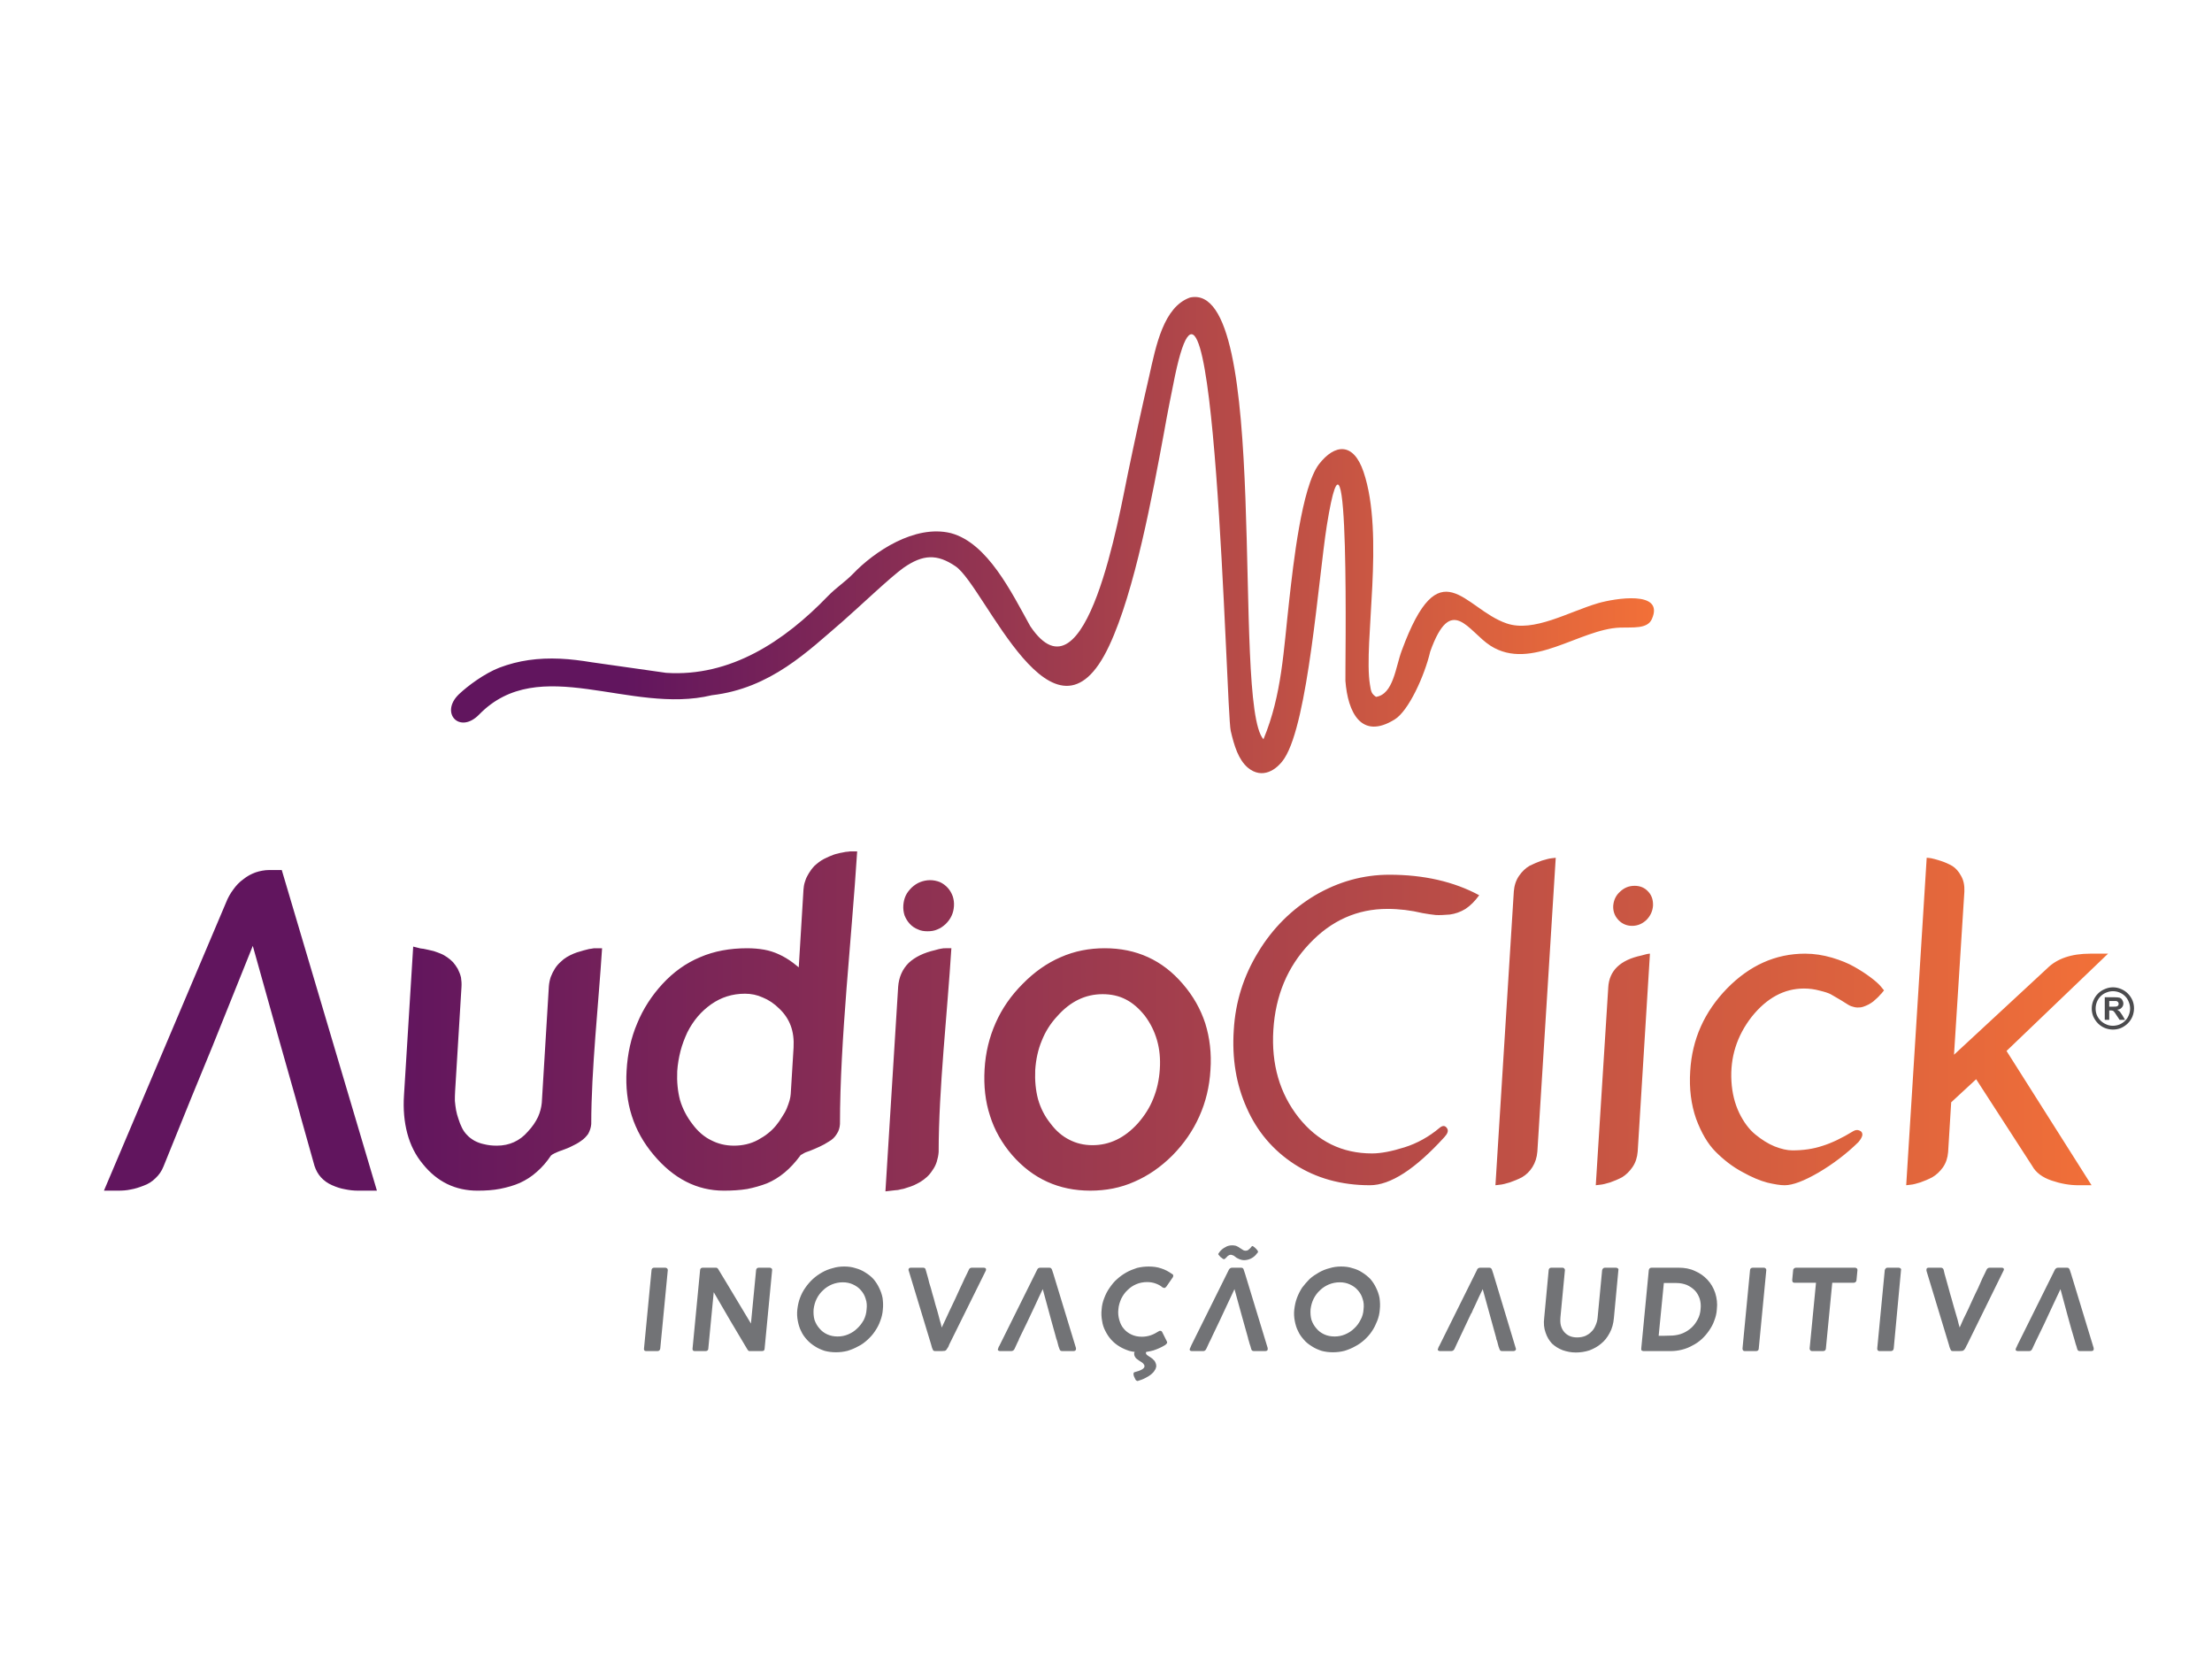 <?xml version="1.0" encoding="UTF-8"?>
<!DOCTYPE svg PUBLIC "-//W3C//DTD SVG 1.1//EN" "http://www.w3.org/Graphics/SVG/1.1/DTD/svg11.dtd">
<!-- Creator: CorelDRAW 2018 (64 Bit) -->
<svg xmlns="http://www.w3.org/2000/svg" xml:space="preserve" width="120px" height="91px" version="1.1" style="shape-rendering:geometricPrecision; text-rendering:geometricPrecision; image-rendering:optimizeQuality; fill-rule:evenodd; clip-rule:evenodd"
viewBox="0 0 93.91 71.22"
 xmlns:xlink="http://www.w3.org/1999/xlink">
 <defs>
  <style type="text/css">
   <![CDATA[
    .fil0 {fill:none}
    .fil2 {fill:#727376;fill-rule:nonzero}
    .fil3 {fill:#4B4B4D;fill-rule:nonzero}
    .fil4 {fill:url(#id0)}
    .fil1 {fill:url(#id1);fill-rule:nonzero}
   ]]>
  </style>
  <linearGradient id="id0" gradientUnits="userSpaceOnUse" x1="26.52" y1="22.24" x2="70.22" y2="22.24">
   <stop offset="0" style="stop-opacity:1; stop-color:#61155E"/>
   <stop offset="1" style="stop-opacity:1; stop-color:#F27038"/>
  </linearGradient>
  <linearGradient id="id1" gradientUnits="userSpaceOnUse" xlink:href="#id0" x1="16.7" y1="43.02" x2="89.5" y2="43.02">
  </linearGradient>
 </defs>
 <g id="__x0023_Layer_x0020_1">
  <polygon class="fil0" points="0,0 93.91,0 93.91,71.22 0,71.22 "/>
  <g id="_2372691501040">
   <path class="fil1" d="M58.9 38.58c-1.27,0 -2.38,0.49 -3.31,1.48 -0.93,0.98 -1.44,2.2 -1.53,3.66 -0.09,1.46 0.27,2.69 1.07,3.71 0.81,1.02 1.85,1.53 3.12,1.53 0.38,0 0.84,-0.09 1.38,-0.26 0.54,-0.17 1.04,-0.45 1.48,-0.82 0.14,-0.12 0.25,-0.11 0.33,0.02 0.06,0.1 0.02,0.22 -0.12,0.37 -1.24,1.36 -2.29,2.04 -3.16,2.04 -1.22,0 -2.29,-0.3 -3.2,-0.89 -0.91,-0.59 -1.59,-1.39 -2.03,-2.39 -0.45,-1 -0.63,-2.1 -0.55,-3.31 0.07,-1.2 0.42,-2.3 1.04,-3.31 0.61,-1.01 1.42,-1.81 2.4,-2.4 0.99,-0.58 2.04,-0.88 3.17,-0.88 1.46,0 2.73,0.29 3.81,0.87 -0.18,0.25 -0.37,0.44 -0.58,0.58 -0.21,0.13 -0.44,0.21 -0.67,0.24 -0.24,0.02 -0.44,0.03 -0.6,0.02 -0.16,-0.02 -0.34,-0.04 -0.55,-0.08 -0.5,-0.12 -1,-0.18 -1.5,-0.18zm-43.22 11.96l-0.48 0c-0.19,0 -0.37,-0.02 -0.56,-0.06 -0.18,-0.03 -0.36,-0.09 -0.54,-0.17 -0.19,-0.08 -0.35,-0.2 -0.47,-0.33 -0.13,-0.14 -0.22,-0.31 -0.28,-0.49l-0.61 -2.17 0.01 0 -0.01 -0.01 -0.19 -0.69 0 0 -0.66 -2.33 0 0 -1.16 -4.14 -1.72 4.28 -0.9 2.19 0 0 -1.17 2.89c-0.08,0.2 -0.19,0.36 -0.34,0.5 -0.14,0.14 -0.31,0.25 -0.51,0.32 -0.18,0.07 -0.36,0.13 -0.54,0.16 -0.18,0.04 -0.36,0.05 -0.54,0.05l-0.6 0 5.18 -12.22c0.08,-0.21 0.19,-0.4 0.31,-0.56 0.12,-0.17 0.26,-0.32 0.43,-0.44 0.16,-0.13 0.33,-0.22 0.52,-0.29 0.18,-0.06 0.38,-0.1 0.58,-0.1l0.53 0c1.35,4.54 2.69,9.08 4.04,13.61l-0.32 0zm7.62 -8.67c0.01,-0.14 0.04,-0.28 0.08,-0.4 0.05,-0.13 0.11,-0.25 0.18,-0.36 0.07,-0.11 0.15,-0.2 0.24,-0.28 0.08,-0.08 0.17,-0.15 0.27,-0.21 0.09,-0.05 0.18,-0.1 0.28,-0.14 0.09,-0.04 0.19,-0.07 0.3,-0.1 0.09,-0.03 0.17,-0.05 0.25,-0.07 0.08,-0.02 0.15,-0.04 0.2,-0.04l0.12 -0.02c0.05,0 0.07,0 0.09,0l0.25 0c-0.15,2.35 -0.46,5.16 -0.46,7.46 -0.01,0.15 -0.06,0.29 -0.13,0.42 -0.08,0.11 -0.18,0.22 -0.32,0.31 -0.11,0.08 -0.24,0.15 -0.37,0.21 -0.13,0.07 -0.27,0.12 -0.43,0.18 -0.13,0.04 -0.23,0.09 -0.32,0.13 -0.06,0.03 -0.11,0.06 -0.14,0.09 -0.18,0.27 -0.38,0.5 -0.6,0.69 -0.22,0.2 -0.46,0.35 -0.72,0.47 -0.25,0.11 -0.53,0.19 -0.83,0.25 -0.3,0.06 -0.62,0.08 -0.97,0.08 -0.93,0 -1.71,-0.37 -2.32,-1.13 -0.31,-0.37 -0.53,-0.81 -0.66,-1.3 -0.13,-0.49 -0.18,-1.03 -0.14,-1.63l0.39 -6.3 0.28 0.07c0.01,0.01 0.03,0.01 0.06,0.01 0.02,0.01 0.05,0.01 0.08,0.01 0.05,0.01 0.11,0.02 0.19,0.04 0.08,0.02 0.16,0.04 0.26,0.06 0.11,0.04 0.21,0.07 0.3,0.11 0.1,0.04 0.18,0.09 0.27,0.15 0.09,0.06 0.17,0.13 0.25,0.21l0 0c0.07,0.08 0.14,0.18 0.2,0.28 0.06,0.12 0.11,0.24 0.14,0.37 0.02,0.13 0.03,0.27 0.02,0.41l-0.27 4.42c-0.01,0.14 -0.01,0.28 -0.01,0.41 0.01,0.13 0.03,0.26 0.05,0.39 0.02,0.12 0.06,0.25 0.1,0.37 0.04,0.13 0.09,0.26 0.15,0.38 0.06,0.12 0.13,0.22 0.22,0.31 0.08,0.09 0.19,0.17 0.31,0.24 0.13,0.07 0.27,0.12 0.42,0.15 0.16,0.04 0.33,0.06 0.53,0.06 0.27,0 0.51,-0.05 0.73,-0.15 0.22,-0.1 0.42,-0.25 0.59,-0.45 0.19,-0.2 0.33,-0.41 0.43,-0.62 0.09,-0.2 0.14,-0.4 0.16,-0.6l0.3 -4.94zm10.81 -4.1c0.01,-0.11 0.02,-0.2 0.05,-0.3 0.03,-0.1 0.06,-0.19 0.11,-0.28 0.04,-0.08 0.09,-0.16 0.14,-0.23 0.05,-0.08 0.11,-0.14 0.16,-0.2 0.06,-0.05 0.12,-0.11 0.19,-0.16 0.07,-0.05 0.14,-0.1 0.22,-0.14 0.07,-0.03 0.14,-0.07 0.21,-0.1 0.07,-0.03 0.14,-0.06 0.2,-0.08 0.06,-0.02 0.12,-0.04 0.18,-0.05 0.06,-0.02 0.12,-0.03 0.18,-0.04 0.06,-0.01 0.1,-0.02 0.15,-0.03 0.03,0 0.07,-0.01 0.11,-0.01l0.07 -0.01 0 0 0.06 0 0.25 0c-0.23,3.65 -0.73,8 -0.73,11.57 -0.01,0.16 -0.05,0.3 -0.14,0.43 -0.08,0.13 -0.19,0.24 -0.34,0.32l0 0c-0.12,0.08 -0.25,0.15 -0.38,0.21 -0.14,0.07 -0.28,0.12 -0.42,0.18 -0.13,0.04 -0.23,0.08 -0.3,0.13 -0.06,0.03 -0.09,0.05 -0.11,0.07l0 0.01c-0.21,0.28 -0.43,0.52 -0.66,0.71 -0.24,0.2 -0.49,0.35 -0.75,0.46 -0.26,0.1 -0.54,0.18 -0.84,0.24 -0.31,0.05 -0.64,0.07 -0.99,0.07 -1.14,0 -2.14,-0.51 -2.99,-1.53 -0.42,-0.5 -0.73,-1.05 -0.92,-1.65 -0.19,-0.59 -0.26,-1.23 -0.22,-1.91 0.04,-0.73 0.19,-1.4 0.45,-2.01 0.25,-0.61 0.61,-1.17 1.07,-1.67 0.47,-0.51 1,-0.89 1.6,-1.14 0.6,-0.26 1.27,-0.38 2,-0.38 0.25,0 0.49,0.02 0.72,0.06 0.22,0.04 0.44,0.11 0.63,0.2 0.2,0.09 0.4,0.21 0.6,0.36 0.08,0.06 0.16,0.13 0.24,0.19l0.2 -3.29zm-0.54 8.66l0.12 -1.96c0.02,-0.35 -0.02,-0.66 -0.12,-0.93 -0.1,-0.27 -0.26,-0.51 -0.48,-0.72 -0.22,-0.22 -0.46,-0.38 -0.71,-0.48 -0.24,-0.11 -0.49,-0.16 -0.75,-0.16 -0.54,0 -1.01,0.15 -1.44,0.45 -0.21,0.15 -0.4,0.32 -0.57,0.52 -0.17,0.2 -0.32,0.43 -0.44,0.67 -0.12,0.26 -0.22,0.52 -0.29,0.79 -0.07,0.28 -0.12,0.56 -0.14,0.86 -0.02,0.44 0.02,0.85 0.12,1.23 0.11,0.37 0.29,0.71 0.53,1.02 0.23,0.31 0.5,0.54 0.79,0.68 0.29,0.15 0.61,0.23 0.97,0.23 0.18,0 0.36,-0.02 0.53,-0.06 0.17,-0.04 0.33,-0.1 0.48,-0.18 0.16,-0.09 0.31,-0.18 0.43,-0.28 0.13,-0.1 0.24,-0.21 0.34,-0.33 0.1,-0.12 0.19,-0.25 0.26,-0.37 0.08,-0.12 0.15,-0.24 0.2,-0.36l0 0c0.05,-0.12 0.09,-0.24 0.12,-0.34 0.03,-0.1 0.04,-0.19 0.05,-0.28zm6.58 -7.21c-0.11,0.1 -0.22,0.18 -0.35,0.23 -0.13,0.06 -0.27,0.08 -0.42,0.08 -0.15,0 -0.29,-0.02 -0.41,-0.08 -0.13,-0.05 -0.25,-0.13 -0.35,-0.24 -0.1,-0.11 -0.17,-0.23 -0.22,-0.36 -0.04,-0.13 -0.06,-0.27 -0.05,-0.42 0.01,-0.14 0.04,-0.28 0.1,-0.41 0.06,-0.13 0.15,-0.24 0.26,-0.35 0.11,-0.1 0.23,-0.18 0.36,-0.23 0.13,-0.05 0.27,-0.08 0.42,-0.08 0.14,0 0.28,0.03 0.41,0.08 0.13,0.06 0.24,0.14 0.34,0.25 0.09,0.1 0.16,0.22 0.21,0.36 0.04,0.13 0.06,0.26 0.05,0.41 -0.01,0.15 -0.04,0.28 -0.1,0.41 -0.06,0.13 -0.14,0.24 -0.25,0.35zm-2.02 2.67c0.03,-0.41 0.18,-0.75 0.45,-1.02 0.27,-0.25 0.64,-0.43 1.12,-0.54 0.1,-0.03 0.18,-0.05 0.24,-0.06 0.08,-0.02 0.15,-0.02 0.2,-0.02l0.25 0c-0.17,2.73 -0.54,5.98 -0.54,8.65 -0.01,0.14 -0.04,0.28 -0.08,0.41 -0.04,0.13 -0.1,0.25 -0.18,0.36 -0.07,0.11 -0.15,0.21 -0.24,0.29 -0.09,0.08 -0.18,0.15 -0.28,0.21 -0.09,0.05 -0.18,0.1 -0.27,0.14 -0.09,0.04 -0.18,0.07 -0.28,0.1 -0.09,0.03 -0.17,0.06 -0.26,0.07 -0.08,0.02 -0.15,0.04 -0.23,0.04l-0.44 0.05 0.54 -8.68zm5.29 -0.13c0.49,-0.5 1.03,-0.88 1.61,-1.13 0.59,-0.26 1.21,-0.38 1.87,-0.38 1.34,0 2.45,0.5 3.32,1.52 0.44,0.51 0.75,1.06 0.95,1.67 0.19,0.61 0.27,1.27 0.22,1.98 -0.04,0.7 -0.2,1.36 -0.47,1.96 -0.27,0.61 -0.65,1.16 -1.14,1.66 -0.5,0.5 -1.04,0.87 -1.62,1.12 -0.58,0.26 -1.21,0.38 -1.87,0.38 -1.33,0 -2.44,-0.5 -3.32,-1.51 -0.43,-0.5 -0.75,-1.06 -0.94,-1.67 -0.2,-0.61 -0.27,-1.26 -0.23,-1.97 0.04,-0.71 0.2,-1.36 0.47,-1.97 0.27,-0.61 0.65,-1.16 1.15,-1.66zm1.18 5.93c0.23,0.31 0.5,0.54 0.8,0.69 0.29,0.15 0.62,0.23 0.98,0.23 0.73,0 1.37,-0.31 1.93,-0.93 0.28,-0.32 0.5,-0.66 0.65,-1.04l0 0c0.16,-0.39 0.25,-0.8 0.28,-1.25 0.03,-0.45 -0.01,-0.86 -0.12,-1.24 -0.11,-0.38 -0.28,-0.72 -0.52,-1.04 -0.24,-0.3 -0.51,-0.54 -0.81,-0.69 -0.29,-0.15 -0.62,-0.22 -0.98,-0.22 -0.73,0 -1.37,0.31 -1.92,0.93 -0.29,0.31 -0.51,0.66 -0.66,1.04l0 0c-0.16,0.38 -0.25,0.8 -0.28,1.25 -0.02,0.45 0.02,0.86 0.12,1.24 0.11,0.38 0.28,0.72 0.53,1.03zm19.67 -9.85c0.02,-0.25 0.09,-0.47 0.22,-0.66 0.13,-0.19 0.28,-0.33 0.45,-0.43 0.18,-0.09 0.35,-0.16 0.52,-0.22 0.17,-0.05 0.31,-0.09 0.42,-0.1l0.17 -0.02 -0.78 12.47c-0.02,0.25 -0.09,0.47 -0.21,0.66 -0.12,0.19 -0.27,0.33 -0.44,0.43 -0.17,0.09 -0.35,0.16 -0.52,0.22 -0.17,0.05 -0.31,0.09 -0.44,0.1l-0.17 0.02 0.78 -12.47zm5.63 1.21c-0.17,0.16 -0.37,0.25 -0.61,0.25 -0.23,0 -0.43,-0.09 -0.58,-0.25 -0.16,-0.17 -0.23,-0.37 -0.22,-0.6 0.02,-0.24 0.11,-0.44 0.29,-0.6 0.18,-0.17 0.38,-0.25 0.62,-0.25 0.23,0 0.43,0.08 0.58,0.25 0.15,0.16 0.21,0.36 0.2,0.6 -0.02,0.23 -0.11,0.43 -0.28,0.6zm-1.62 2.86c0.04,-0.71 0.51,-1.16 1.4,-1.35 0.17,-0.05 0.3,-0.08 0.37,-0.08l-0.52 8.4c-0.02,0.25 -0.09,0.47 -0.22,0.66 -0.13,0.19 -0.28,0.33 -0.44,0.43 -0.17,0.09 -0.34,0.16 -0.51,0.22 -0.17,0.05 -0.31,0.09 -0.44,0.1l-0.17 0.02 0.53 -8.4zm8.31 0.05c-0.84,0 -1.58,0.4 -2.22,1.2 -0.63,0.81 -0.92,1.72 -0.86,2.74 0.03,0.5 0.14,0.94 0.33,1.34 0.19,0.39 0.42,0.7 0.69,0.92 0.27,0.22 0.54,0.39 0.81,0.5 0.28,0.11 0.53,0.17 0.76,0.17 0.46,0 0.88,-0.06 1.27,-0.19 0.39,-0.12 0.83,-0.33 1.32,-0.63 0.09,-0.05 0.17,-0.06 0.26,-0.02 0.08,0.03 0.12,0.09 0.12,0.18 -0.01,0.09 -0.07,0.19 -0.17,0.31 -0.51,0.5 -1.08,0.93 -1.69,1.29 -0.62,0.36 -1.1,0.54 -1.44,0.54 -0.19,0 -0.43,-0.04 -0.73,-0.11 -0.31,-0.08 -0.67,-0.23 -1.08,-0.46 -0.41,-0.22 -0.78,-0.51 -1.12,-0.85 -0.34,-0.34 -0.61,-0.81 -0.83,-1.4 -0.21,-0.6 -0.3,-1.28 -0.25,-2.03 0.08,-1.35 0.6,-2.51 1.56,-3.5 0.96,-0.98 2.06,-1.48 3.32,-1.48 0.38,0 0.76,0.06 1.14,0.17 0.37,0.11 0.69,0.24 0.95,0.39 0.25,0.14 0.48,0.29 0.68,0.44 0.2,0.15 0.35,0.28 0.44,0.39l0.14 0.17c0,0 -0.01,0.01 -0.02,0.02 -0.02,0.02 -0.04,0.05 -0.08,0.1 -0.04,0.04 -0.08,0.08 -0.12,0.13 -0.04,0.04 -0.09,0.09 -0.15,0.14 -0.06,0.06 -0.12,0.11 -0.19,0.15 -0.06,0.04 -0.13,0.08 -0.21,0.11 -0.07,0.03 -0.15,0.06 -0.23,0.07 -0.08,0.01 -0.17,0.01 -0.26,-0.01 -0.09,-0.02 -0.18,-0.05 -0.26,-0.1 -0.03,-0.02 -0.13,-0.08 -0.32,-0.2 -0.19,-0.11 -0.34,-0.2 -0.43,-0.25 -0.1,-0.05 -0.25,-0.1 -0.46,-0.15 -0.22,-0.06 -0.44,-0.09 -0.67,-0.09zm12.91 -1.48l-4.31 4.13 3.61 5.7 -0.56 0c-0.38,0 -0.76,-0.07 -1.14,-0.2 -0.38,-0.13 -0.66,-0.33 -0.82,-0.62l-2.38 -3.68 -1.06 0.98 -0.13 2.11c-0.02,0.25 -0.09,0.46 -0.22,0.65 -0.13,0.18 -0.28,0.32 -0.45,0.42 -0.17,0.09 -0.34,0.16 -0.51,0.22 -0.16,0.05 -0.3,0.09 -0.43,0.1l-0.17 0.02 0.87 -13.9c0.05,0 0.11,0.01 0.19,0.02 0.07,0.01 0.2,0.05 0.4,0.11 0.19,0.06 0.36,0.14 0.5,0.22 0.14,0.09 0.27,0.23 0.37,0.42 0.11,0.19 0.15,0.41 0.14,0.66l-0.44 6.93 3.95 -3.66c0.42,-0.42 1.03,-0.63 1.84,-0.63l0.75 0z"/>
   <path class="fil2" d="M27.66 53.91c0,-0.02 0.01,-0.05 0.03,-0.07 0.02,-0.02 0.05,-0.03 0.08,-0.03l0.47 0c0.03,0 0.06,0.01 0.08,0.03 0.02,0.02 0.03,0.04 0.03,0.07l-0.32 3.33c-0.01,0.07 -0.05,0.11 -0.12,0.11l-0.48 0c-0.07,0 -0.1,-0.04 -0.09,-0.11l0.32 -3.33zm2.06 0.01c0,-0.03 0.01,-0.06 0.03,-0.08 0.02,-0.02 0.05,-0.03 0.08,-0.03l0.55 0c0.02,0 0.04,0 0.06,0.01 0.02,0.01 0.04,0.03 0.05,0.05 0.24,0.39 0.47,0.78 0.7,1.16 0.23,0.38 0.46,0.77 0.69,1.15l0.22 -2.28c0.01,-0.03 0.02,-0.05 0.04,-0.07 0.02,-0.01 0.05,-0.02 0.07,-0.02l0.47 0c0.03,0 0.05,0.01 0.07,0.03 0.03,0.02 0.03,0.04 0.03,0.07l-0.32 3.34c0,0.07 -0.04,0.1 -0.12,0.1l-0.52 0c-0.03,0 -0.06,-0.02 -0.09,-0.07 -0.24,-0.4 -0.48,-0.81 -0.72,-1.21 -0.23,-0.4 -0.47,-0.81 -0.71,-1.22l-0.23 2.39c0,0.04 -0.01,0.06 -0.03,0.08 -0.02,0.02 -0.05,0.03 -0.09,0.03l-0.46 0c-0.03,0 -0.06,-0.01 -0.07,-0.03 -0.02,-0.02 -0.02,-0.04 -0.02,-0.07l0.32 -3.33zm4.82 1.66c-0.01,0.16 0,0.31 0.04,0.45 0.05,0.14 0.12,0.26 0.21,0.36 0.09,0.11 0.2,0.19 0.33,0.25 0.13,0.06 0.28,0.09 0.44,0.09 0.16,0 0.31,-0.03 0.45,-0.09 0.14,-0.06 0.27,-0.14 0.38,-0.25 0.11,-0.1 0.2,-0.22 0.28,-0.36 0.07,-0.14 0.11,-0.29 0.12,-0.45 0.02,-0.16 0.01,-0.31 -0.04,-0.45 -0.04,-0.14 -0.11,-0.26 -0.2,-0.36 -0.09,-0.11 -0.21,-0.19 -0.34,-0.25 -0.13,-0.06 -0.27,-0.09 -0.43,-0.09 -0.16,0 -0.31,0.03 -0.46,0.09 -0.14,0.06 -0.27,0.14 -0.38,0.25 -0.11,0.1 -0.2,0.22 -0.27,0.36 -0.07,0.14 -0.11,0.29 -0.13,0.45zm-0.69 0c0.02,-0.16 0.05,-0.32 0.11,-0.48 0.06,-0.16 0.13,-0.3 0.23,-0.44 0.09,-0.13 0.19,-0.25 0.32,-0.37 0.12,-0.11 0.25,-0.2 0.39,-0.28 0.14,-0.08 0.29,-0.14 0.45,-0.18 0.16,-0.05 0.32,-0.07 0.49,-0.07 0.17,0 0.33,0.02 0.48,0.07 0.15,0.04 0.29,0.1 0.41,0.18 0.13,0.08 0.25,0.17 0.35,0.28 0.1,0.12 0.18,0.24 0.24,0.37 0.07,0.14 0.12,0.28 0.15,0.44 0.02,0.16 0.03,0.32 0.01,0.49 -0.01,0.16 -0.05,0.33 -0.11,0.48 -0.05,0.15 -0.13,0.3 -0.22,0.43 -0.09,0.14 -0.2,0.26 -0.32,0.37 -0.12,0.11 -0.25,0.21 -0.4,0.28 -0.14,0.08 -0.29,0.14 -0.45,0.19 -0.16,0.04 -0.32,0.06 -0.49,0.06 -0.17,0 -0.33,-0.02 -0.48,-0.06 -0.15,-0.05 -0.29,-0.11 -0.41,-0.19 -0.13,-0.08 -0.24,-0.17 -0.34,-0.28 -0.1,-0.11 -0.19,-0.23 -0.25,-0.37 -0.07,-0.13 -0.11,-0.28 -0.14,-0.43 -0.03,-0.16 -0.04,-0.32 -0.02,-0.49zm5.75 1.7c-0.02,-0.03 -0.03,-0.07 -0.04,-0.1 -0.01,-0.04 -0.02,-0.07 -0.03,-0.11l-0.95 -3.13c0,-0.01 0,-0.01 -0.01,-0.02 0,-0.01 0,-0.02 0,-0.03 0.01,-0.06 0.04,-0.08 0.11,-0.08l0.51 0c0.06,0 0.1,0.03 0.11,0.09 0.03,0.1 0.06,0.22 0.1,0.35 0.03,0.14 0.07,0.28 0.12,0.43 0.04,0.15 0.08,0.3 0.13,0.46 0.04,0.16 0.08,0.31 0.13,0.46 0.04,0.15 0.08,0.28 0.11,0.41 0.04,0.13 0.07,0.24 0.09,0.34 0.05,-0.1 0.1,-0.21 0.16,-0.34 0.06,-0.13 0.12,-0.26 0.19,-0.41 0.07,-0.15 0.14,-0.3 0.22,-0.46 0.07,-0.16 0.14,-0.31 0.21,-0.46 0.07,-0.15 0.14,-0.29 0.2,-0.43 0.07,-0.13 0.12,-0.25 0.17,-0.35 0.02,-0.06 0.07,-0.09 0.13,-0.09l0.5 0c0.07,0 0.11,0.03 0.1,0.08 0,0.01 0,0.02 0,0.03 -0.01,0.01 -0.01,0.01 -0.01,0.02l-1.55 3.13c-0.01,0.03 -0.03,0.07 -0.04,0.1 -0.02,0.03 -0.04,0.06 -0.06,0.09 -0.02,0.04 -0.05,0.07 -0.09,0.08 -0.04,0 -0.08,0.01 -0.13,0.01l-0.28 0c-0.03,0 -0.06,-0.01 -0.07,-0.02 -0.02,-0.02 -0.03,-0.03 -0.03,-0.05zm2.77 -0.02c0.01,-0.03 0.02,-0.06 0.03,-0.09 0.02,-0.02 0.03,-0.05 0.04,-0.07l1.59 -3.2c0.01,-0.02 0.02,-0.04 0.04,-0.06 0.03,-0.02 0.06,-0.03 0.09,-0.03l0.39 0c0.04,0 0.06,0.01 0.08,0.03 0.01,0.02 0.02,0.03 0.03,0.05l0.06 0.18 0.96 3.15c0,0.01 0,0.02 0,0.03 0,0.01 0,0.02 0,0.03 -0.01,0.04 -0.04,0.07 -0.11,0.07l-0.47 0c-0.04,0 -0.06,-0.01 -0.08,-0.02 -0.02,-0.02 -0.03,-0.04 -0.04,-0.07l-0.04 -0.11c-0.02,-0.08 -0.04,-0.15 -0.06,-0.23 -0.03,-0.07 -0.05,-0.15 -0.07,-0.23l0 0 -0.17 -0.61 -0.37 -1.36c-0.11,0.22 -0.21,0.44 -0.32,0.68 -0.23,0.49 -0.46,0.98 -0.7,1.46l0.01 0 -0.07 0.14c-0.05,0.1 -0.09,0.19 -0.12,0.26 -0.03,0.06 -0.08,0.09 -0.14,0.09l-0.47 0c-0.03,0 -0.06,-0.01 -0.07,-0.02 -0.02,-0.01 -0.03,-0.03 -0.03,-0.05 0.01,-0.01 0.01,-0.01 0.01,-0.02zm7.38 -3.19c0.02,0.01 0.04,0.02 0.05,0.04 0.01,0.01 0.01,0.03 0.01,0.06 0,0.01 -0.01,0.03 -0.02,0.05l-0.27 0.39c-0.03,0.04 -0.06,0.06 -0.09,0.06 -0.01,0 -0.02,0 -0.03,-0.01 -0.01,0 -0.03,-0.01 -0.04,-0.01 -0.09,-0.08 -0.19,-0.13 -0.3,-0.17 -0.11,-0.04 -0.23,-0.06 -0.36,-0.06 -0.16,0 -0.32,0.03 -0.46,0.09 -0.14,0.06 -0.26,0.14 -0.37,0.25 -0.11,0.1 -0.2,0.23 -0.27,0.37 -0.06,0.14 -0.11,0.29 -0.12,0.45 -0.02,0.16 0,0.31 0.04,0.45 0.04,0.14 0.1,0.27 0.19,0.37 0.09,0.11 0.2,0.19 0.33,0.25 0.13,0.06 0.27,0.09 0.44,0.09 0.12,0 0.25,-0.02 0.37,-0.06 0.12,-0.04 0.23,-0.1 0.34,-0.17 0.01,-0.01 0.03,-0.01 0.04,-0.02 0.01,0 0.02,0 0.03,0 0.03,0 0.06,0.01 0.08,0.05l0.2 0.4c0.01,0.02 0.01,0.03 0.01,0.05 0,0.02 -0.01,0.04 -0.03,0.05 -0.01,0.02 -0.03,0.03 -0.05,0.05 -0.16,0.1 -0.32,0.17 -0.5,0.23 -0.18,0.05 -0.36,0.08 -0.55,0.08 -0.17,0 -0.33,-0.02 -0.48,-0.06 -0.15,-0.05 -0.29,-0.11 -0.42,-0.19 -0.13,-0.08 -0.24,-0.17 -0.34,-0.28 -0.1,-0.11 -0.18,-0.23 -0.25,-0.37 -0.07,-0.13 -0.12,-0.28 -0.14,-0.43 -0.03,-0.16 -0.04,-0.32 -0.02,-0.49 0.01,-0.17 0.05,-0.33 0.11,-0.48 0.06,-0.16 0.13,-0.3 0.23,-0.44 0.09,-0.13 0.19,-0.26 0.32,-0.37 0.12,-0.11 0.25,-0.2 0.39,-0.28 0.14,-0.08 0.3,-0.14 0.45,-0.19 0.16,-0.04 0.33,-0.06 0.5,-0.06 0.18,0 0.36,0.02 0.53,0.08 0.16,0.05 0.31,0.13 0.45,0.23zm-1.04 3.27c-0.04,0.03 -0.06,0.06 -0.06,0.09 0,0.02 0.01,0.05 0.03,0.07 0.02,0.02 0.05,0.04 0.08,0.06 0.04,0.03 0.07,0.05 0.12,0.08 0.04,0.03 0.07,0.05 0.1,0.09 0.04,0.03 0.06,0.07 0.08,0.12 0.02,0.04 0.03,0.09 0.03,0.15 -0.01,0.06 -0.03,0.12 -0.07,0.17 -0.03,0.06 -0.08,0.11 -0.15,0.17 -0.06,0.05 -0.14,0.1 -0.24,0.15 -0.09,0.05 -0.2,0.09 -0.33,0.13l-0.01 0c-0.02,0 -0.04,-0.02 -0.07,-0.04 -0.02,-0.03 -0.03,-0.06 -0.05,-0.1 -0.02,-0.03 -0.03,-0.07 -0.04,-0.1 0,-0.04 -0.01,-0.06 -0.01,-0.07 0.01,-0.03 0.02,-0.05 0.03,-0.06 0.28,-0.07 0.43,-0.15 0.44,-0.25 0,-0.04 -0.01,-0.07 -0.03,-0.09 -0.02,-0.03 -0.05,-0.06 -0.08,-0.08 -0.04,-0.02 -0.07,-0.05 -0.11,-0.07 -0.04,-0.03 -0.08,-0.06 -0.11,-0.08 -0.04,-0.03 -0.06,-0.06 -0.08,-0.1 -0.02,-0.03 -0.03,-0.08 -0.03,-0.12 0,-0.02 0.01,-0.04 0.01,-0.05 0.01,-0.02 0.03,-0.04 0.05,-0.07l0.5 0zm1.8 -0.08c0.01,-0.03 0.03,-0.06 0.04,-0.09 0.01,-0.02 0.02,-0.05 0.03,-0.07l1.59 -3.2c0.01,-0.02 0.02,-0.04 0.05,-0.06 0.02,-0.02 0.05,-0.03 0.09,-0.03l0.38 0c0.04,0 0.07,0.01 0.08,0.03 0.02,0.02 0.03,0.03 0.03,0.05l0.06 0.18 0.96 3.15c0,0.01 0,0.02 0,0.03 0,0.01 0,0.02 0,0.03 0,0.04 -0.04,0.07 -0.11,0.07l-0.47 0c-0.03,0 -0.06,-0.01 -0.08,-0.02 -0.02,-0.02 -0.03,-0.04 -0.04,-0.07l-0.03 -0.11c-0.03,-0.08 -0.05,-0.15 -0.07,-0.23l-0.03 -0.09 0 0 0 -0.01 0 0 0 -0.01 0 0 -0.28 -1 -0.3 -1.09c-0.1,0.22 -0.21,0.44 -0.32,0.68 -0.2,0.43 -0.4,0.86 -0.61,1.29l0 0c-0.05,0.11 -0.1,0.22 -0.15,0.31 -0.04,0.1 -0.09,0.19 -0.12,0.26 -0.03,0.06 -0.07,0.09 -0.13,0.09l-0.48 0c-0.03,0 -0.05,-0.01 -0.07,-0.02 -0.02,-0.01 -0.02,-0.03 -0.02,-0.05 0,-0.01 0,-0.01 0,-0.02zm1.26 -4.11c0.07,-0.09 0.15,-0.16 0.25,-0.21 0.09,-0.06 0.2,-0.08 0.3,-0.08 0.05,0 0.1,0.01 0.15,0.02 0.04,0.02 0.1,0.04 0.15,0.08l0.14 0.09c0.04,0.03 0.08,0.04 0.12,0.04 0.04,0 0.08,-0.01 0.11,-0.03 0.02,-0.02 0.05,-0.04 0.08,-0.07 0.02,-0.02 0.04,-0.04 0.06,-0.07 0.01,-0.02 0.03,-0.03 0.05,-0.03 0.01,0 0.03,0.02 0.06,0.04 0.03,0.02 0.05,0.04 0.08,0.07 0.02,0.03 0.05,0.05 0.07,0.08 0.01,0.03 0.02,0.04 0.02,0.05 0,0.01 0,0.02 -0.01,0.03 0,0.01 -0.01,0.02 -0.02,0.03 -0.01,0.01 -0.02,0.02 -0.03,0.03 -0.01,0.01 -0.02,0.02 -0.02,0.03 -0.07,0.08 -0.15,0.14 -0.24,0.18 -0.09,0.04 -0.18,0.06 -0.28,0.06 -0.05,0 -0.1,-0.01 -0.16,-0.03 -0.05,-0.02 -0.1,-0.04 -0.15,-0.07l-0.12 -0.09c-0.02,-0.01 -0.04,-0.02 -0.05,-0.02 -0.02,-0.01 -0.04,-0.01 -0.07,-0.02 -0.04,0 -0.07,0.01 -0.1,0.03 -0.02,0.01 -0.05,0.03 -0.07,0.06 -0.02,0.02 -0.04,0.04 -0.06,0.06 -0.03,0.03 -0.05,0.04 -0.07,0.04 -0.01,0 -0.03,-0.01 -0.06,-0.03 -0.02,-0.02 -0.05,-0.04 -0.08,-0.06 -0.02,-0.03 -0.05,-0.05 -0.07,-0.08 -0.02,-0.02 -0.03,-0.04 -0.03,-0.05 0,-0.01 0.01,-0.01 0.01,-0.02 0.01,-0.02 0.02,-0.03 0.04,-0.06zm3.87 2.43c-0.01,0.16 0,0.31 0.04,0.45 0.05,0.14 0.12,0.26 0.21,0.36 0.09,0.11 0.2,0.19 0.33,0.25 0.13,0.06 0.28,0.09 0.44,0.09 0.16,0 0.31,-0.03 0.45,-0.09 0.14,-0.06 0.27,-0.14 0.38,-0.25 0.11,-0.1 0.2,-0.22 0.27,-0.36 0.08,-0.14 0.12,-0.29 0.13,-0.45 0.02,-0.16 0.01,-0.31 -0.04,-0.45 -0.04,-0.14 -0.11,-0.26 -0.2,-0.36 -0.09,-0.11 -0.21,-0.19 -0.34,-0.25 -0.13,-0.06 -0.27,-0.09 -0.43,-0.09 -0.16,0 -0.31,0.03 -0.46,0.09 -0.14,0.06 -0.27,0.14 -0.38,0.25 -0.11,0.1 -0.2,0.22 -0.27,0.36 -0.07,0.14 -0.11,0.29 -0.13,0.45zm-0.69 0c0.02,-0.16 0.05,-0.32 0.11,-0.48 0.06,-0.16 0.13,-0.3 0.22,-0.44 0.1,-0.13 0.2,-0.25 0.32,-0.37 0.12,-0.11 0.26,-0.2 0.4,-0.28 0.14,-0.08 0.29,-0.14 0.45,-0.18 0.16,-0.05 0.32,-0.07 0.49,-0.07 0.17,0 0.33,0.02 0.48,0.07 0.15,0.04 0.29,0.1 0.41,0.18 0.13,0.08 0.24,0.17 0.35,0.28 0.1,0.12 0.18,0.24 0.24,0.37 0.07,0.14 0.12,0.28 0.15,0.44 0.02,0.16 0.03,0.32 0.01,0.49 -0.01,0.16 -0.05,0.33 -0.11,0.48 -0.06,0.15 -0.13,0.3 -0.22,0.43 -0.09,0.14 -0.2,0.26 -0.32,0.37 -0.12,0.11 -0.26,0.21 -0.4,0.28 -0.14,0.08 -0.29,0.14 -0.45,0.19 -0.16,0.04 -0.32,0.06 -0.49,0.06 -0.17,0 -0.33,-0.02 -0.48,-0.06 -0.15,-0.05 -0.29,-0.11 -0.41,-0.19 -0.13,-0.08 -0.25,-0.17 -0.34,-0.28 -0.1,-0.11 -0.19,-0.23 -0.25,-0.37 -0.07,-0.13 -0.11,-0.28 -0.14,-0.43 -0.03,-0.16 -0.04,-0.32 -0.02,-0.49zm6.1 1.68c0.01,-0.03 0.02,-0.06 0.03,-0.09 0.02,-0.02 0.03,-0.05 0.04,-0.07l1.59 -3.2c0,-0.02 0.02,-0.04 0.04,-0.06 0.03,-0.02 0.06,-0.03 0.09,-0.03l0.39 0c0.03,0 0.06,0.01 0.08,0.03 0.01,0.02 0.02,0.03 0.03,0.05l0.06 0.18 0.95 3.15c0,0.01 0.01,0.02 0.01,0.03 0,0.01 0,0.02 0,0.03 -0.01,0.04 -0.05,0.07 -0.11,0.07l-0.47 0c-0.04,0 -0.07,-0.01 -0.08,-0.02 -0.02,-0.02 -0.03,-0.04 -0.04,-0.07l-0.04 -0.11c-0.02,-0.08 -0.04,-0.15 -0.06,-0.23l-0.04 -0.1 0.01 0 -0.58 -2.1c-0.11,0.22 -0.21,0.44 -0.32,0.68 -0.06,0.12 -0.11,0.23 -0.16,0.35l-0.01 0 -0.59 1.25c-0.05,0.1 -0.09,0.19 -0.12,0.26 -0.03,0.06 -0.08,0.09 -0.14,0.09l-0.47 0c-0.03,0 -0.06,-0.01 -0.07,-0.02 -0.02,-0.01 -0.03,-0.03 -0.03,-0.05 0,-0.01 0.01,-0.01 0.01,-0.02zm5.2 -1.35c-0.01,0.13 -0.01,0.25 0.02,0.36 0.03,0.11 0.08,0.2 0.14,0.27 0.06,0.07 0.14,0.13 0.23,0.17 0.09,0.04 0.2,0.06 0.32,0.06 0.12,0 0.23,-0.02 0.34,-0.06 0.1,-0.05 0.19,-0.1 0.26,-0.18 0.08,-0.07 0.14,-0.17 0.18,-0.27 0.05,-0.11 0.08,-0.22 0.09,-0.35l0.19 -2c0.01,-0.02 0.02,-0.05 0.04,-0.07 0.02,-0.02 0.05,-0.03 0.08,-0.03l0.46 0c0.04,0 0.06,0.01 0.09,0.03 0.02,0.02 0.03,0.05 0.02,0.07l-0.19 2.03c-0.02,0.24 -0.08,0.46 -0.18,0.64 -0.1,0.19 -0.22,0.34 -0.37,0.46 -0.14,0.12 -0.31,0.21 -0.49,0.28 -0.19,0.06 -0.38,0.09 -0.58,0.09 -0.2,0 -0.39,-0.04 -0.56,-0.1 -0.18,-0.07 -0.32,-0.16 -0.45,-0.28 -0.12,-0.13 -0.21,-0.28 -0.27,-0.46 -0.07,-0.19 -0.09,-0.4 -0.06,-0.63l0.19 -2.03c0,-0.02 0.01,-0.04 0.03,-0.07 0.02,-0.02 0.05,-0.03 0.08,-0.03l0.48 0c0.02,0 0.05,0.01 0.07,0.03 0.02,0.02 0.03,0.05 0.03,0.07l-0.19 2zm6.64 -0.33c-0.01,0.17 -0.05,0.33 -0.11,0.48 -0.05,0.15 -0.13,0.29 -0.22,0.42 -0.09,0.13 -0.19,0.25 -0.31,0.36 -0.12,0.11 -0.25,0.2 -0.39,0.27 -0.14,0.08 -0.29,0.14 -0.45,0.18 -0.16,0.04 -0.32,0.06 -0.49,0.06l-1.14 0c-0.03,0 -0.05,-0.01 -0.07,-0.02 -0.03,-0.01 -0.03,-0.04 -0.03,-0.08l0.32 -3.33c0.01,-0.07 0.05,-0.11 0.12,-0.11l1.14 0c0.26,0 0.49,0.04 0.7,0.14 0.21,0.09 0.38,0.21 0.53,0.37 0.15,0.16 0.26,0.35 0.33,0.56 0.07,0.22 0.1,0.45 0.07,0.7zm-2.25 -1.12l-0.22 2.24 0.23 0c0.12,0 0.24,-0.01 0.36,-0.01 0.15,-0.01 0.3,-0.04 0.44,-0.1 0.14,-0.06 0.26,-0.14 0.37,-0.24 0.11,-0.1 0.19,-0.22 0.26,-0.35 0.07,-0.13 0.11,-0.28 0.12,-0.43 0.02,-0.17 0,-0.32 -0.04,-0.45 -0.05,-0.14 -0.12,-0.26 -0.21,-0.35 -0.1,-0.1 -0.21,-0.17 -0.34,-0.23 -0.13,-0.05 -0.28,-0.08 -0.43,-0.08l-0.54 0zm3.66 -0.55c0,-0.02 0.01,-0.05 0.03,-0.07 0.02,-0.02 0.05,-0.03 0.09,-0.03l0.47 0c0.03,0 0.05,0.01 0.07,0.03 0.02,0.02 0.03,0.04 0.03,0.07l-0.32 3.33c0,0.07 -0.04,0.11 -0.12,0.11l-0.47 0c-0.07,0 -0.1,-0.04 -0.1,-0.11l0.32 -3.33zm1.83 0c0,-0.03 0.02,-0.05 0.04,-0.07 0.02,-0.02 0.05,-0.03 0.08,-0.03l2.51 0c0.02,0 0.05,0.01 0.07,0.03 0.02,0.01 0.03,0.04 0.03,0.07l-0.04 0.42c0,0.04 -0.01,0.06 -0.04,0.09 -0.02,0.02 -0.05,0.03 -0.09,0.03l-0.9 0 -0.27 2.79c0,0.03 -0.01,0.05 -0.03,0.08 -0.03,0.02 -0.06,0.03 -0.09,0.03l-0.47 0c-0.03,0 -0.05,-0.01 -0.07,-0.03 -0.02,-0.02 -0.03,-0.05 -0.03,-0.08l0.27 -2.79 -0.91 0c-0.03,0 -0.06,-0.01 -0.08,-0.03 -0.01,-0.02 -0.02,-0.05 -0.02,-0.09l0.04 -0.42zm3.89 0c0.01,-0.02 0.02,-0.05 0.04,-0.07 0.02,-0.02 0.04,-0.03 0.08,-0.03l0.47 0c0.03,0 0.05,0.01 0.08,0.03 0.02,0.02 0.03,0.04 0.02,0.07l-0.31 3.33c-0.01,0.07 -0.05,0.11 -0.13,0.11l-0.47 0c-0.07,0 -0.1,-0.04 -0.1,-0.11l0.32 -3.33zm2.79 3.37c-0.01,-0.03 -0.03,-0.07 -0.04,-0.1 -0.01,-0.04 -0.02,-0.07 -0.03,-0.11l-0.95 -3.13c0,-0.01 0,-0.01 0,-0.02 0,-0.01 0,-0.02 0,-0.03 0,-0.06 0.04,-0.08 0.1,-0.08l0.51 0c0.06,0 0.1,0.03 0.12,0.09 0.02,0.1 0.05,0.22 0.09,0.35 0.04,0.14 0.08,0.28 0.12,0.43 0.04,0.15 0.08,0.3 0.13,0.46 0.04,0.16 0.09,0.31 0.13,0.46 0.04,0.15 0.08,0.28 0.12,0.41 0.03,0.13 0.06,0.24 0.09,0.34 0.04,-0.1 0.09,-0.21 0.15,-0.34 0.06,-0.13 0.13,-0.26 0.2,-0.41 0.07,-0.15 0.14,-0.3 0.21,-0.46 0.07,-0.16 0.15,-0.31 0.22,-0.46 0.07,-0.15 0.13,-0.29 0.19,-0.43 0.07,-0.13 0.12,-0.25 0.17,-0.35 0.03,-0.06 0.07,-0.09 0.14,-0.09l0.5 0c0.07,0 0.1,0.03 0.1,0.08 -0.01,0.01 -0.01,0.02 -0.01,0.03 0,0.01 -0.01,0.01 -0.01,0.02l-1.54 3.13c-0.02,0.03 -0.04,0.07 -0.05,0.1 -0.02,0.03 -0.03,0.06 -0.05,0.09 -0.03,0.04 -0.06,0.07 -0.1,0.08 -0.04,0 -0.08,0.01 -0.13,0.01l-0.28 0c-0.03,0 -0.06,-0.01 -0.07,-0.02 -0.01,-0.02 -0.02,-0.03 -0.03,-0.05zm2.77 -0.02c0.01,-0.03 0.02,-0.06 0.04,-0.09 0.01,-0.02 0.02,-0.05 0.03,-0.07l1.59 -3.2c0.01,-0.02 0.02,-0.04 0.05,-0.06 0.02,-0.02 0.05,-0.03 0.09,-0.03l0.38 0c0.04,0 0.06,0.01 0.08,0.03 0.01,0.02 0.02,0.03 0.03,0.05l0.06 0.18 0.96 3.15c0,0.01 0,0.02 0,0.03 0,0.01 0,0.02 0,0.03 0,0.04 -0.04,0.07 -0.11,0.07l-0.47 0c-0.04,0 -0.06,-0.01 -0.08,-0.02 -0.02,-0.02 -0.03,-0.04 -0.04,-0.07l-0.03 -0.11c-0.03,-0.08 -0.05,-0.15 -0.07,-0.23 -0.22,-0.72 -0.41,-1.47 -0.61,-2.2 -0.1,0.22 -0.21,0.44 -0.32,0.68 -0.24,0.53 -0.5,1.07 -0.76,1.6 -0.05,0.1 -0.09,0.19 -0.12,0.26 -0.03,0.06 -0.07,0.09 -0.13,0.09l-0.48 0c-0.03,0 -0.05,-0.01 -0.07,-0.02 -0.02,-0.01 -0.03,-0.03 -0.02,-0.05 0,-0.01 0,-0.01 0,-0.02z"/>
   <g>
    <path class="fil3" d="M89.37 41.98c0.23,-0.1 0.47,-0.09 0.68,0 0.22,0.09 0.39,0.26 0.49,0.49 0.09,0.23 0.08,0.47 -0.01,0.69l0 0c-0.09,0.21 -0.26,0.38 -0.49,0.48 -0.23,0.09 -0.47,0.08 -0.69,-0.01 -0.21,-0.09 -0.38,-0.26 -0.48,-0.49 -0.09,-0.23 -0.08,-0.47 0.01,-0.68 0.09,-0.21 0.26,-0.39 0.49,-0.48zm0.62 0.15c-0.17,-0.07 -0.37,-0.08 -0.56,0 -0.19,0.07 -0.33,0.22 -0.4,0.39 -0.07,0.17 -0.08,0.37 -0.01,0.56 0.08,0.19 0.23,0.33 0.4,0.4 0.17,0.08 0.37,0.08 0.56,0.01 0.19,-0.08 0.33,-0.22 0.4,-0.4 0.07,-0.17 0.08,-0.37 0,-0.56 -0.07,-0.19 -0.22,-0.33 -0.39,-0.4z"/>
    <path class="fil3" d="M89.36 43.29l0 -0.96 0.41 0c0.1,0 0.18,0.01 0.22,0.02 0.05,0.02 0.09,0.05 0.11,0.09 0.03,0.05 0.05,0.1 0.05,0.16 0,0.07 -0.03,0.13 -0.07,0.17 -0.04,0.05 -0.1,0.08 -0.19,0.09 0.04,0.03 0.08,0.05 0.11,0.08 0.02,0.03 0.06,0.09 0.11,0.16l0.11 0.19 -0.23 0 -0.14 -0.21c-0.05,-0.08 -0.08,-0.12 -0.1,-0.14 -0.02,-0.02 -0.04,-0.04 -0.06,-0.04 -0.02,-0.01 -0.05,-0.01 -0.1,-0.01l-0.04 0 0 0.4 -0.19 0zm0.19 -0.56l0.15 0c0.09,0 0.15,0 0.17,-0.01 0.02,-0.01 0.04,-0.02 0.06,-0.04 0.01,-0.02 0.02,-0.04 0.02,-0.07 0,-0.03 -0.01,-0.06 -0.03,-0.08 -0.02,-0.02 -0.04,-0.03 -0.07,-0.04 -0.02,0 -0.07,0 -0.14,0l-0.16 0 0 0.24z"/>
   </g>
   <path class="fil4" d="M52.25 31.02c0.15,0.65 0.33,1.22 0.72,1.56 0.62,0.52 1.24,0.1 1.56,-0.39 1.01,-1.55 1.44,-7.58 1.8,-9.88 1.01,-6.28 0.77,6.42 0.79,6.59 0.1,1.33 0.67,2.52 2.09,1.64 0.59,-0.36 1.27,-1.85 1.51,-2.88 0.89,-2.5 1.61,-0.86 2.56,-0.25 1.73,1.1 3.78,-0.71 5.5,-0.77 0.53,-0.02 1.16,0.07 1.35,-0.36 0.56,-1.25 -1.61,-0.87 -2.27,-0.68 -1.27,0.37 -2.75,1.26 -3.9,0.86 -1.81,-0.62 -2.83,-3.25 -4.45,1.16 -0.26,0.69 -0.35,1.85 -1.09,1.96 -0.18,-0.13 -0.21,-0.19 -0.26,-0.53 -0.28,-1.76 0.64,-6.34 -0.27,-9.02 -0.43,-1.27 -1.22,-1.19 -1.89,-0.33 -0.74,0.96 -1.1,4.32 -1.26,5.73 -0.25,2.19 -0.31,4.05 -1.1,5.95 -1.37,-1.52 0.37,-19.52 -3.12,-18.75 -1.12,0.4 -1.44,2.03 -1.73,3.33 -0.32,1.38 -0.62,2.76 -0.91,4.16 -0.34,1.6 -1.76,10 -4.14,6.46 -0.8,-1.44 -1.81,-3.53 -3.37,-3.95 -1.54,-0.38 -3.27,0.8 -4.15,1.72 -0.34,0.35 -0.72,0.59 -1.07,0.95 -1.85,1.92 -4.14,3.44 -6.87,3.26 -0.02,0 -2.75,-0.39 -3.17,-0.45 -0.43,-0.07 -0.88,-0.13 -1.33,-0.15 -0.94,-0.04 -1.76,0.07 -2.58,0.38 -0.64,0.25 -1.34,0.77 -1.72,1.13 -0.82,0.79 0.03,1.71 0.86,0.86 2.56,-2.63 6.41,0.02 9.88,-0.82 2.5,-0.29 4.09,-1.88 5.55,-3.13 0.71,-0.62 2.04,-1.89 2.59,-2.28 0.82,-0.57 1.42,-0.6 2.21,-0.06 1.25,0.85 4.18,8.37 6.52,3.37 1.09,-2.32 1.84,-6.42 2.33,-9.06 0.14,-0.8 0.3,-1.59 0.46,-2.38 1.71,-8.14 2.17,14.19 2.37,15.05z"/>
  </g>
 </g>
</svg>

